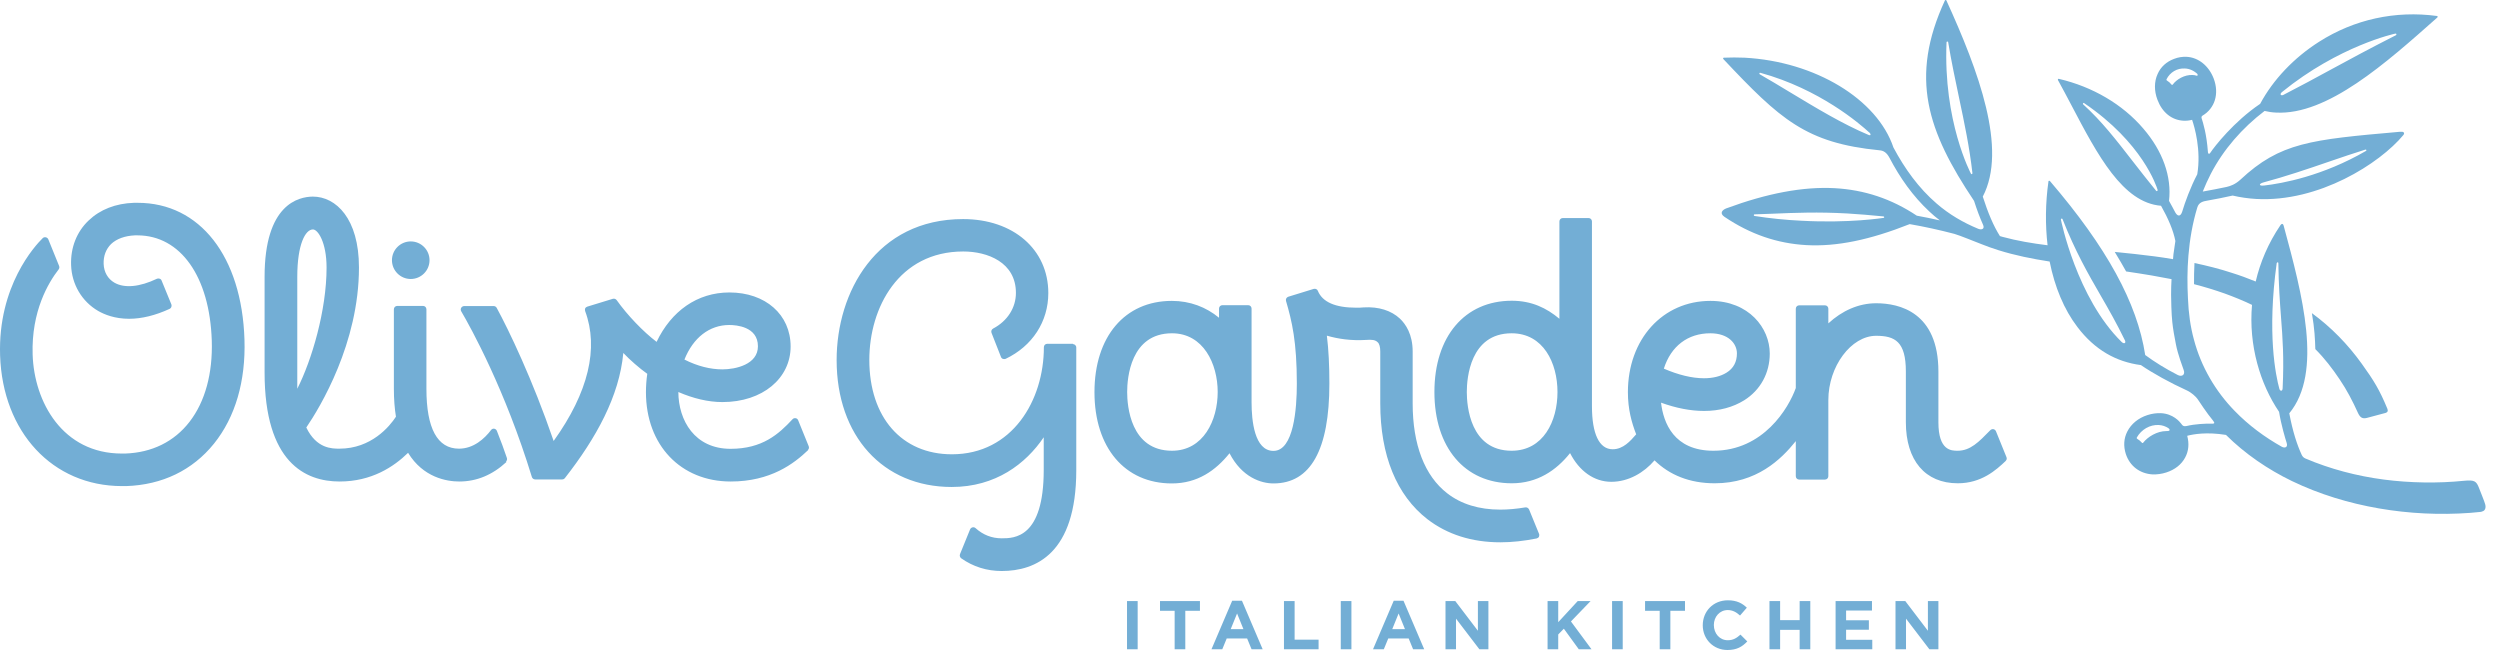 <?xml version="1.0" encoding="UTF-8"?> <svg xmlns="http://www.w3.org/2000/svg" width="169" height="44" viewBox="0 0 169 44" fill="none"><path d="M128.136 40.63H128.796L130.326 42.64V40.63H131.036V43.89H130.426L128.846 41.82V43.89H128.136V40.63ZM124.086 40.63H126.546V41.27H124.796V41.93H126.336V42.57H124.796V43.25H126.566V43.89H124.086V40.63ZM119.616 40.63H120.336V41.92H121.656V40.63H122.376V43.89H121.656V42.58H120.336V43.89H119.616V40.63ZM115.106 42.27C115.106 41.33 115.806 40.58 116.806 40.58C117.416 40.58 117.786 40.79 118.086 41.08L117.626 41.61C117.376 41.38 117.116 41.24 116.796 41.24C116.246 41.24 115.856 41.7 115.856 42.25C115.856 42.82 116.246 43.28 116.796 43.28C117.166 43.28 117.396 43.13 117.656 42.9L118.116 43.36C117.776 43.72 117.406 43.94 116.776 43.94C115.816 43.94 115.106 43.2 115.106 42.27ZM112.196 41.29H111.206V40.63H113.906V41.29H112.916V43.89H112.196V41.29ZM108.976 40.63H109.696V43.89H108.976V40.63ZM104.616 40.63H105.336V42.06L106.656 40.63H107.526L106.196 42.01L107.586 43.89H106.726L105.716 42.5L105.336 42.89V43.89H104.616V40.63ZM97.716 40.63H98.376L99.906 42.64V40.63H100.616V43.89H100.006L98.426 41.82V43.89H97.716V40.63ZM94.976 42.53L94.546 41.47L94.116 42.53H94.986H94.976ZM94.216 40.61H94.876L96.276 43.89H95.526L95.226 43.16H93.846L93.546 43.89H92.816L94.216 40.61ZM90.636 40.63H91.356V43.89H90.636V40.63ZM86.796 40.63H87.516V43.24H89.136V43.89H86.796V40.63ZM84.056 42.53L83.626 41.47L83.196 42.53H84.066H84.056ZM83.296 40.61H83.956L85.356 43.89H84.606L84.306 43.16H82.926L82.626 43.89H81.896L83.296 40.61ZM79.406 41.29H78.416V40.63H81.116V41.29H80.126V43.89H79.406V41.29ZM76.186 40.63H76.906V43.89H76.186V40.63Z" fill="#73AED5"></path><path d="M105.286 26.5C105.286 24.53 104.326 22.53 102.186 22.53C99.376 22.53 99.156 25.57 99.156 26.5C99.156 27.43 99.376 30.47 102.186 30.47C104.326 30.47 105.286 28.48 105.286 26.5ZM112.476 24.92C113.446 25.34 114.376 25.57 115.186 25.57C115.796 25.57 116.316 25.44 116.716 25.19C117.186 24.9 117.416 24.46 117.416 23.89C117.416 23.23 116.846 22.53 115.616 22.53C114.096 22.53 112.956 23.4 112.476 24.92ZM135.596 31.15C134.926 31.79 133.936 32.67 132.346 32.67C130.146 32.67 128.836 31.13 128.836 28.54V25.11C128.836 23.09 128.096 22.7 126.826 22.7C125.136 22.7 123.596 24.77 123.596 27.04V32.19C123.596 32.32 123.496 32.42 123.366 32.42H121.626C121.496 32.42 121.396 32.32 121.396 32.19V29.82C120.396 31.07 118.736 32.67 115.916 32.67C114.206 32.67 112.846 32.1 111.846 31.12C111.146 31.94 110.096 32.57 108.926 32.57C107.756 32.57 106.756 31.84 106.136 30.63C105.196 31.81 103.916 32.67 102.196 32.67C99.016 32.67 96.966 30.25 96.966 26.5C96.966 22.75 99.016 20.33 102.196 20.33C103.536 20.33 104.546 20.82 105.416 21.55V14.97C105.416 14.84 105.516 14.74 105.646 14.74H107.386C107.516 14.74 107.616 14.84 107.616 14.97V27.47C107.616 29.32 108.106 30.37 109.016 30.37C109.726 30.37 110.206 29.82 110.606 29.36C110.296 28.56 110.046 27.66 110.046 26.51C110.046 22.93 112.396 20.34 115.626 20.34C118.226 20.34 119.636 22.18 119.636 23.9C119.636 25.22 119.006 26.37 117.906 27.06C117.146 27.53 116.236 27.78 115.196 27.78C114.286 27.78 113.306 27.59 112.286 27.22C112.446 28.58 113.146 30.47 115.826 30.47C119.206 30.47 120.916 27.58 121.396 26.23V20.87C121.396 20.74 121.496 20.64 121.626 20.64H123.366C123.496 20.64 123.596 20.74 123.596 20.87V21.86C124.516 21.01 125.636 20.5 126.826 20.5C128.396 20.5 131.036 21.1 131.036 25.12V28.55C131.036 30.47 131.916 30.47 132.336 30.47C133.196 30.47 133.766 29.88 134.536 29.09C134.596 29.03 134.666 29 134.746 29.01C134.826 29.02 134.896 29.08 134.926 29.15L135.636 30.9C135.676 30.99 135.656 31.09 135.586 31.15M82.316 26.5C82.316 24.59 81.346 22.53 79.226 22.53C76.416 22.53 76.196 25.57 76.196 26.5C76.196 27.43 76.416 30.47 79.226 30.47C81.356 30.47 82.316 28.41 82.316 26.5ZM104.036 36.28C104.006 36.34 103.946 36.38 103.876 36.4C103.026 36.57 102.206 36.66 101.426 36.66C99.496 36.66 97.836 36.13 96.496 35.1C94.406 33.48 93.306 30.78 93.306 27.27V23.76C93.306 23.46 93.246 23.24 93.136 23.14C92.966 22.97 92.746 22.95 92.326 22.98C91.336 23.04 90.446 22.91 89.696 22.69C89.816 23.64 89.866 24.74 89.866 25.93C89.866 30.41 88.596 32.68 86.086 32.68C85.256 32.68 83.956 32.27 83.116 30.64C82.176 31.81 80.946 32.68 79.216 32.68C76.036 32.68 73.986 30.26 73.986 26.51C73.986 22.76 76.036 20.34 79.216 20.34C80.446 20.34 81.536 20.76 82.406 21.48V20.86C82.406 20.73 82.506 20.63 82.636 20.63H84.376C84.506 20.63 84.606 20.73 84.606 20.86V27.2C84.606 28.42 84.796 30.48 86.086 30.48C87.456 30.48 87.666 27.63 87.666 25.94C87.666 23.09 87.336 21.72 86.936 20.35C86.896 20.23 86.966 20.1 87.086 20.06L88.806 19.53C88.926 19.5 89.046 19.55 89.086 19.66C89.396 20.42 90.266 20.8 91.686 20.8C91.846 20.8 92.016 20.8 92.186 20.78C93.196 20.72 94.046 20.99 94.636 21.54C95.026 21.91 95.496 22.6 95.496 23.76V27.27C95.496 30.06 96.306 32.17 97.836 33.35C98.776 34.08 99.986 34.45 101.416 34.45C101.946 34.45 102.516 34.4 103.106 34.3C103.216 34.28 103.316 34.34 103.366 34.44L104.036 36.08C104.066 36.14 104.056 36.22 104.036 36.28ZM72.536 23.24H70.796C70.666 23.24 70.566 23.34 70.566 23.47C70.566 27.07 68.426 30.71 64.346 30.71C60.956 30.71 58.766 28.21 58.766 24.33C58.766 20.8 60.756 17 65.116 17C66.756 17 68.676 17.73 68.676 19.8C68.676 20.8 68.106 21.7 67.136 22.21C67.026 22.27 66.986 22.39 67.026 22.5L67.666 24.13C67.686 24.19 67.736 24.24 67.796 24.26C67.856 24.28 67.926 24.28 67.976 24.26C69.786 23.4 70.866 21.74 70.866 19.81C70.866 16.86 68.496 14.81 65.106 14.81C59.236 14.81 56.556 19.75 56.556 24.34C56.556 29.47 59.686 32.92 64.336 32.92C67.306 32.92 69.346 31.35 70.556 29.56V31.77C70.556 36.37 68.566 36.39 67.716 36.39C67.046 36.39 66.456 36.16 65.946 35.7C65.886 35.65 65.816 35.63 65.736 35.65C65.666 35.67 65.606 35.72 65.576 35.79L64.896 37.46C64.856 37.56 64.896 37.68 64.976 37.74C65.786 38.31 66.706 38.6 67.716 38.6C70.016 38.6 72.756 37.42 72.756 31.79V23.58C72.756 23.55 72.756 23.52 72.756 23.49C72.756 23.36 72.646 23.26 72.526 23.26M46.276 24.31C47.146 24.75 48.016 24.97 48.836 24.97C49.726 24.97 51.236 24.64 51.236 23.41C51.236 22.07 49.756 21.97 49.296 21.97C47.956 21.97 46.856 22.83 46.266 24.31M54.626 30.43C53.676 31.34 52.096 32.55 49.396 32.55C46.026 32.55 43.666 30.1 43.666 26.51C43.666 26.11 43.696 25.67 43.756 25.27C43.246 24.91 42.556 24.31 42.136 23.86C41.866 26.78 40.306 29.61 38.186 32.32C38.136 32.38 38.076 32.41 37.996 32.41H36.176C36.076 32.41 35.986 32.34 35.956 32.25C34.156 26.37 31.846 22.18 31.176 21.04C31.136 20.97 31.136 20.88 31.176 20.81C31.216 20.74 31.296 20.69 31.376 20.69H33.376C33.466 20.69 33.536 20.74 33.576 20.81C34.396 22.32 35.986 25.62 37.426 29.81C39.786 26.52 40.486 23.53 39.556 21.03C39.536 20.97 39.536 20.9 39.556 20.85C39.586 20.79 39.636 20.75 39.696 20.73L41.426 20.2C41.526 20.17 41.636 20.21 41.696 20.3C42.406 21.3 43.476 22.42 44.386 23.11C45.376 21.03 47.136 19.77 49.306 19.77C51.746 19.77 53.446 21.27 53.446 23.42C53.446 25.57 51.556 27.18 48.836 27.18C47.856 27.18 46.856 26.93 45.856 26.5C45.866 28.42 46.956 30.34 49.386 30.34C51.536 30.34 52.636 29.35 53.576 28.34C53.626 28.28 53.706 28.26 53.786 28.27C53.866 28.28 53.926 28.34 53.956 28.41L54.666 30.16C54.706 30.25 54.686 30.35 54.616 30.42M8.226 32.86C8.326 32.86 8.426 32.86 8.526 32.86C10.966 32.78 13.016 31.79 14.466 29.99C15.906 28.2 16.616 25.77 16.526 22.95C16.346 17.34 13.516 13.71 9.306 13.71C9.226 13.71 9.136 13.71 9.056 13.71C7.826 13.75 6.766 14.16 5.986 14.91C5.186 15.67 4.766 16.74 4.806 17.91C4.846 19.22 5.536 20.38 6.636 21.02C7.056 21.26 7.756 21.55 8.726 21.55C9.586 21.55 10.506 21.32 11.466 20.88C11.576 20.83 11.626 20.7 11.586 20.58L10.926 18.97C10.906 18.91 10.856 18.86 10.796 18.84C10.736 18.82 10.666 18.82 10.616 18.84C9.446 19.4 8.416 19.5 7.736 19.11C7.286 18.85 7.026 18.39 7.006 17.84C6.986 17.3 7.166 16.84 7.506 16.5C7.886 16.14 8.446 15.94 9.126 15.91C9.186 15.91 9.236 15.91 9.286 15.91C12.206 15.91 14.176 18.7 14.316 23.02C14.386 25.25 13.866 27.15 12.816 28.51C11.776 29.86 10.266 30.6 8.456 30.66C8.386 30.66 8.296 30.66 8.236 30.66C4.236 30.66 2.306 27.18 2.206 23.96C2.116 21.04 3.266 19.11 3.966 18.21C4.016 18.14 4.026 18.06 3.996 17.98L3.266 16.18C3.236 16.11 3.176 16.06 3.096 16.04C3.016 16.03 2.946 16.04 2.886 16.1C2.376 16.6 -0.144 19.32 0.006 24.02C0.176 29.22 3.556 32.85 8.236 32.86H8.226ZM20.096 26.28C21.076 24.35 22.076 20.98 22.076 18.09C22.076 16.37 21.486 15.51 21.156 15.51C20.646 15.51 20.096 16.51 20.096 18.72V25.87C20.096 26.01 20.096 26.15 20.096 26.28ZM34.236 31.23C33.286 32.11 32.216 32.55 31.046 32.55C30.196 32.55 28.606 32.28 27.586 30.61C26.616 31.56 25.116 32.55 22.956 32.55C20.646 32.55 17.886 31.27 17.886 25.18V18.71C17.886 13.82 20.166 13.3 21.146 13.29C22.706 13.29 24.266 14.77 24.266 18.08C24.266 23.2 21.636 27.53 20.706 28.9C21.396 30.33 22.436 30.33 22.946 30.33C25.096 30.33 26.336 28.83 26.766 28.17C26.676 27.61 26.626 26.99 26.626 26.28V20.91C26.626 20.78 26.726 20.68 26.856 20.68H28.596C28.726 20.68 28.826 20.78 28.826 20.91V26.28C28.826 28.96 29.566 30.33 31.026 30.33C32.016 30.33 32.756 29.65 33.196 29.07C33.246 29 33.326 28.97 33.406 28.98C33.486 28.99 33.556 29.05 33.586 29.12C33.856 29.8 34.086 30.42 34.266 30.96C34.296 31.05 34.266 31.14 34.206 31.2M26.496 17.59C26.496 16.89 27.066 16.32 27.766 16.32C28.466 16.32 29.036 16.89 29.036 17.59C29.036 18.29 28.466 18.86 27.766 18.86C27.066 18.86 26.496 18.29 26.496 17.59Z" fill="#73AED5"></path><path d="M146.636 28.99C146.636 28.99 146.596 28.95 146.576 28.94C146.396 28.82 146.166 28.74 145.926 28.73C145.336 28.7 144.756 29.03 144.446 29.58C144.436 29.6 144.446 29.64 144.456 29.65C144.626 29.76 144.676 29.8 144.806 29.94C144.806 29.94 144.826 29.95 144.836 29.95C144.846 29.95 144.866 29.95 144.876 29.93C145.186 29.53 145.816 29.14 146.446 29.14C146.446 29.14 146.476 29.14 146.486 29.14C146.656 29.15 146.706 29.07 146.636 28.99ZM143.646 23.01C143.096 21.88 142.546 20.91 142.006 19.98C141.156 18.51 140.286 16.99 139.426 14.81C139.416 14.78 139.386 14.77 139.356 14.78C139.326 14.78 139.316 14.81 139.316 14.84C139.326 14.89 140.386 20.14 143.426 23.12C143.586 23.27 143.736 23.2 143.646 23.01ZM127.376 14.68C127.376 14.68 127.356 14.63 127.326 14.63C126.456 14.54 125.646 14.48 124.876 14.43C122.866 14.32 121.426 14.38 119.746 14.45C119.376 14.46 119.006 14.48 118.606 14.49C118.576 14.49 118.556 14.51 118.556 14.54C118.556 14.57 118.576 14.59 118.606 14.6C119.636 14.76 120.696 14.87 121.756 14.92C125.026 15.1 127.306 14.73 127.326 14.73C127.356 14.73 127.376 14.7 127.376 14.67M126.366 8.96C125.726 8.37 123.006 6.02 118.996 4.92C118.966 4.92 118.946 4.92 118.936 4.95C118.926 4.98 118.936 5 118.956 5.02C119.606 5.39 120.286 5.8 120.996 6.23C122.756 7.29 124.566 8.39 126.336 9.13C126.486 9.18 126.476 9.06 126.376 8.96M133.336 11.7C133.136 9.94 132.796 8.33 132.436 6.63C132.186 5.43 131.916 4.19 131.696 2.85C131.696 2.82 131.666 2.8 131.636 2.81C131.606 2.81 131.586 2.83 131.586 2.86C131.356 8.2 133.216 11.7 133.236 11.74C133.236 11.76 133.266 11.77 133.276 11.77C133.276 11.77 133.286 11.77 133.296 11.77C133.316 11.77 133.336 11.74 133.336 11.71M145.856 12.87C145.856 12.87 145.856 12.85 145.856 12.84C145.786 12.6 144.846 9.66 140.886 6.97C140.866 6.95 140.836 6.96 140.816 6.98C140.796 7 140.806 7.03 140.816 7.05C142.066 8.18 143.056 9.46 144.196 10.93C144.686 11.56 145.186 12.2 145.756 12.9C145.756 12.91 145.776 12.92 145.796 12.92C145.796 12.92 145.856 12.9 145.856 12.87ZM148.566 5.02C148.316 4.78 148.016 4.64 147.696 4.63C147.176 4.6 146.696 4.88 146.456 5.36C146.446 5.38 146.456 5.41 146.466 5.43C146.646 5.55 146.666 5.57 146.806 5.73C146.806 5.73 146.826 5.74 146.836 5.74C146.846 5.74 146.866 5.73 146.876 5.72C147.126 5.37 147.676 5.04 148.216 5.07C148.316 5.07 148.406 5.09 148.496 5.12C148.516 5.12 148.546 5.12 148.556 5.1C148.566 5.08 148.556 5.05 148.546 5.03M154.366 6.41C155.556 5.8 156.526 5.27 157.556 4.71C158.826 4.02 160.136 3.31 161.966 2.38C161.986 2.37 162.006 2.34 161.996 2.31C161.996 2.28 161.956 2.27 161.936 2.27C161.896 2.27 158.106 3.1 154.266 6.22C154.076 6.37 154.186 6.5 154.376 6.41M153.066 12.54C154.286 12.4 157.016 11.9 159.946 10.2C159.966 10.19 159.976 10.16 159.966 10.14C159.966 10.12 159.926 10.1 159.906 10.11C159.096 10.36 158.296 10.64 157.436 10.93C155.986 11.43 154.506 11.93 153.016 12.33C152.676 12.42 152.686 12.59 153.056 12.54M154.196 21.43C154.116 20.37 154.036 19.28 154.016 17.78C154.016 17.75 153.996 17.73 153.966 17.73C153.966 17.73 153.916 17.75 153.906 17.78C153.246 22.53 153.836 25.38 154.086 26.29C154.136 26.45 154.296 26.47 154.306 26.25C154.406 24.19 154.306 22.85 154.196 21.44M167.736 34.6C167.486 34.63 167.236 34.65 166.986 34.67C164.926 34.82 162.856 34.72 160.826 34.37C158.796 34.02 156.806 33.42 154.936 32.52C153.306 31.73 151.776 30.69 150.476 29.4C149.166 29.19 148.266 29.35 147.856 29.46C147.996 29.99 147.956 30.49 147.716 30.93C147.466 31.4 147.026 31.75 146.436 31.94C146.126 32.04 145.816 32.08 145.516 32.07C144.656 32.02 143.976 31.51 143.706 30.69C143.536 30.16 143.566 29.64 143.806 29.17C144.066 28.66 144.546 28.26 145.166 28.06C145.476 27.96 145.776 27.92 146.076 27.93C146.896 27.97 147.336 28.49 147.456 28.65C147.456 28.66 147.476 28.67 147.476 28.68C147.546 28.78 147.626 28.84 147.806 28.8C148.386 28.66 149.116 28.63 149.466 28.64C149.706 28.65 149.756 28.62 149.576 28.4C149.226 27.99 148.616 27.07 148.566 26.99C148.456 26.82 148.126 26.52 147.806 26.38C146.726 25.89 145.526 25.23 144.726 24.68C143.046 24.46 141.606 23.65 140.436 22.11C139.526 20.92 138.896 19.39 138.556 17.68C137.396 17.5 136.226 17.27 135.086 16.91C134.706 16.79 134.276 16.64 133.936 16.5C133.436 16.31 132.526 15.93 132.116 15.81C131.086 15.54 130.076 15.32 129.096 15.15C126.396 16.22 124.166 16.68 122.116 16.57C120.146 16.46 118.326 15.84 116.576 14.66C116.226 14.42 116.416 14.2 116.686 14.09C119.476 13.06 121.876 12.61 124.006 12.72C126.036 12.83 127.866 13.44 129.576 14.58C130.086 14.67 130.606 14.78 131.136 14.9C130.886 14.71 130.646 14.51 130.426 14.3C129.306 13.26 128.426 12 127.736 10.68C127.536 10.3 127.316 10.18 127.056 10.16C122.086 9.67 120.346 8.08 116.496 3.99C116.486 3.97 116.476 3.95 116.486 3.93C116.486 3.91 116.516 3.9 116.536 3.9C116.996 3.88 117.466 3.88 117.936 3.9C122.706 4.16 126.896 6.7 127.996 9.97C128.756 11.4 129.706 12.72 130.916 13.76C131.756 14.49 132.716 15.05 133.736 15.47C133.976 15.56 134.176 15.47 134.056 15.2C133.836 14.71 133.636 14.17 133.446 13.58C130.286 8.86 129.066 5.25 131.476 0.03C131.476 0.01 131.506 0 131.526 0C131.546 0 131.566 0.01 131.576 0.03C133.756 4.81 135.716 10.08 134.036 13.29C134.376 14.36 134.766 15.29 135.196 15.96C135.256 15.98 135.316 16 135.366 16.01C136.356 16.28 137.376 16.45 138.416 16.58C138.256 15.2 138.266 13.74 138.476 12.26C138.476 12.24 138.496 12.22 138.516 12.22C138.536 12.22 138.556 12.22 138.576 12.24C142.416 16.72 144.476 20.48 145.016 24C145.656 24.47 146.376 24.92 147.216 25.35C147.486 25.49 147.756 25.35 147.606 24.98C147.566 24.87 147.216 23.93 147.096 23.3C146.986 22.74 146.896 22.25 146.846 21.76C146.786 21.23 146.766 20.18 146.766 19.93C146.766 19.55 146.776 19.19 146.796 18.87C146.506 18.81 145.606 18.65 145.446 18.62C144.866 18.52 144.316 18.44 143.726 18.35C143.536 18 143.246 17.51 142.956 17.03C143.866 17.12 144.736 17.21 145.646 17.33C146.056 17.38 146.476 17.45 146.896 17.52C146.906 17.4 146.916 17.29 146.926 17.18C146.966 16.88 147.006 16.59 147.056 16.29C146.916 15.57 146.566 14.76 146.086 13.91C143.496 13.7 141.806 10.5 140.026 7.11C139.736 6.55 139.426 5.98 139.116 5.41C139.116 5.39 139.116 5.37 139.116 5.35C139.126 5.33 139.156 5.32 139.176 5.33C141.456 5.86 143.486 7.05 144.886 8.69C146.206 10.22 146.816 11.95 146.626 13.58C146.766 13.82 147.006 14.28 147.006 14.28C147.176 14.64 147.396 14.68 147.516 14.31C147.696 13.7 148.086 12.63 148.536 11.78C148.806 10.14 148.356 8.6 148.186 8.1C147.986 8.15 147.796 8.17 147.606 8.16C146.806 8.12 146.166 7.6 145.846 6.75C145.616 6.15 145.616 5.52 145.856 5C146.066 4.52 146.456 4.17 146.966 3.98C147.246 3.87 147.526 3.83 147.806 3.84C148.616 3.88 149.316 4.45 149.646 5.31C150.036 6.35 149.716 7.33 148.886 7.82C148.816 7.86 148.816 7.94 148.826 7.98C148.936 8.33 149.166 9.05 149.256 10.28C149.256 10.39 149.336 10.45 149.416 10.33C149.686 9.92 151.006 8.22 152.786 7.02C153.666 5.38 155.076 3.9 156.776 2.82C159.146 1.31 161.926 0.7 164.736 1.08C164.756 1.08 164.776 1.1 164.786 1.12C164.786 1.14 164.786 1.16 164.766 1.18C161.276 4.28 157.326 7.8 153.856 7.61C153.596 7.6 153.336 7.56 153.086 7.5C151.576 8.65 150.306 10.1 149.446 11.76C149.246 12.15 149.066 12.55 148.906 12.95C149.436 12.86 149.966 12.75 150.506 12.64C150.776 12.58 151.106 12.46 151.446 12.15C154.146 9.63 156.196 9.44 162.216 8.91H162.306C162.396 8.9 162.456 8.91 162.496 8.96C162.526 9 162.526 9.06 162.466 9.13C160.866 11.06 156.746 13.68 152.526 13.45C151.976 13.42 151.446 13.34 150.926 13.22C150.356 13.35 149.786 13.46 149.226 13.56C148.946 13.61 148.646 13.66 148.536 14.03C148.216 15.09 148.026 16.18 147.936 17.29C147.856 18.25 147.856 19.22 147.906 20.18C147.946 21.15 148.066 22.08 148.316 22.98C148.796 24.79 149.766 26.45 151.066 27.78C151.996 28.74 153.086 29.55 154.266 30.21C154.476 30.31 154.676 30.23 154.576 29.93C154.496 29.69 154.196 28.68 154.066 27.84C152.796 25.97 151.996 23.36 152.236 20.61C151.636 20.32 151.016 20.07 150.386 19.84C149.706 19.6 149.016 19.39 148.316 19.21C148.316 18.77 148.316 18.27 148.346 17.78C149.186 17.96 150.036 18.17 150.856 18.44C151.406 18.61 151.946 18.81 152.486 19.03C152.786 17.74 153.326 16.45 154.166 15.21C154.236 15.12 154.326 15.09 154.376 15.26C155.646 19.94 157.036 25.17 154.756 27.94C154.986 29.17 155.286 30.08 155.596 30.75C155.646 30.85 155.706 30.93 155.836 30.99C157.526 31.71 159.326 32.18 161.156 32.42C162.926 32.65 164.806 32.68 166.576 32.5C167.286 32.43 167.406 32.53 167.586 33C167.696 33.3 167.926 33.83 167.996 34.08C168.076 34.35 167.976 34.55 167.766 34.58M156.286 21.18C156.466 22.23 156.496 22.93 156.516 23.6C157.146 24.23 157.666 24.91 158.156 25.64C158.646 26.36 159.046 27.13 159.406 27.93C159.546 28.22 159.696 28.33 160.006 28.25C160.316 28.17 161.276 27.91 161.276 27.91C161.406 27.86 161.446 27.79 161.386 27.63C160.856 26.35 160.476 25.73 159.656 24.59C158.716 23.28 157.586 22.12 156.286 21.17" fill="#73AED5"></path></svg> 